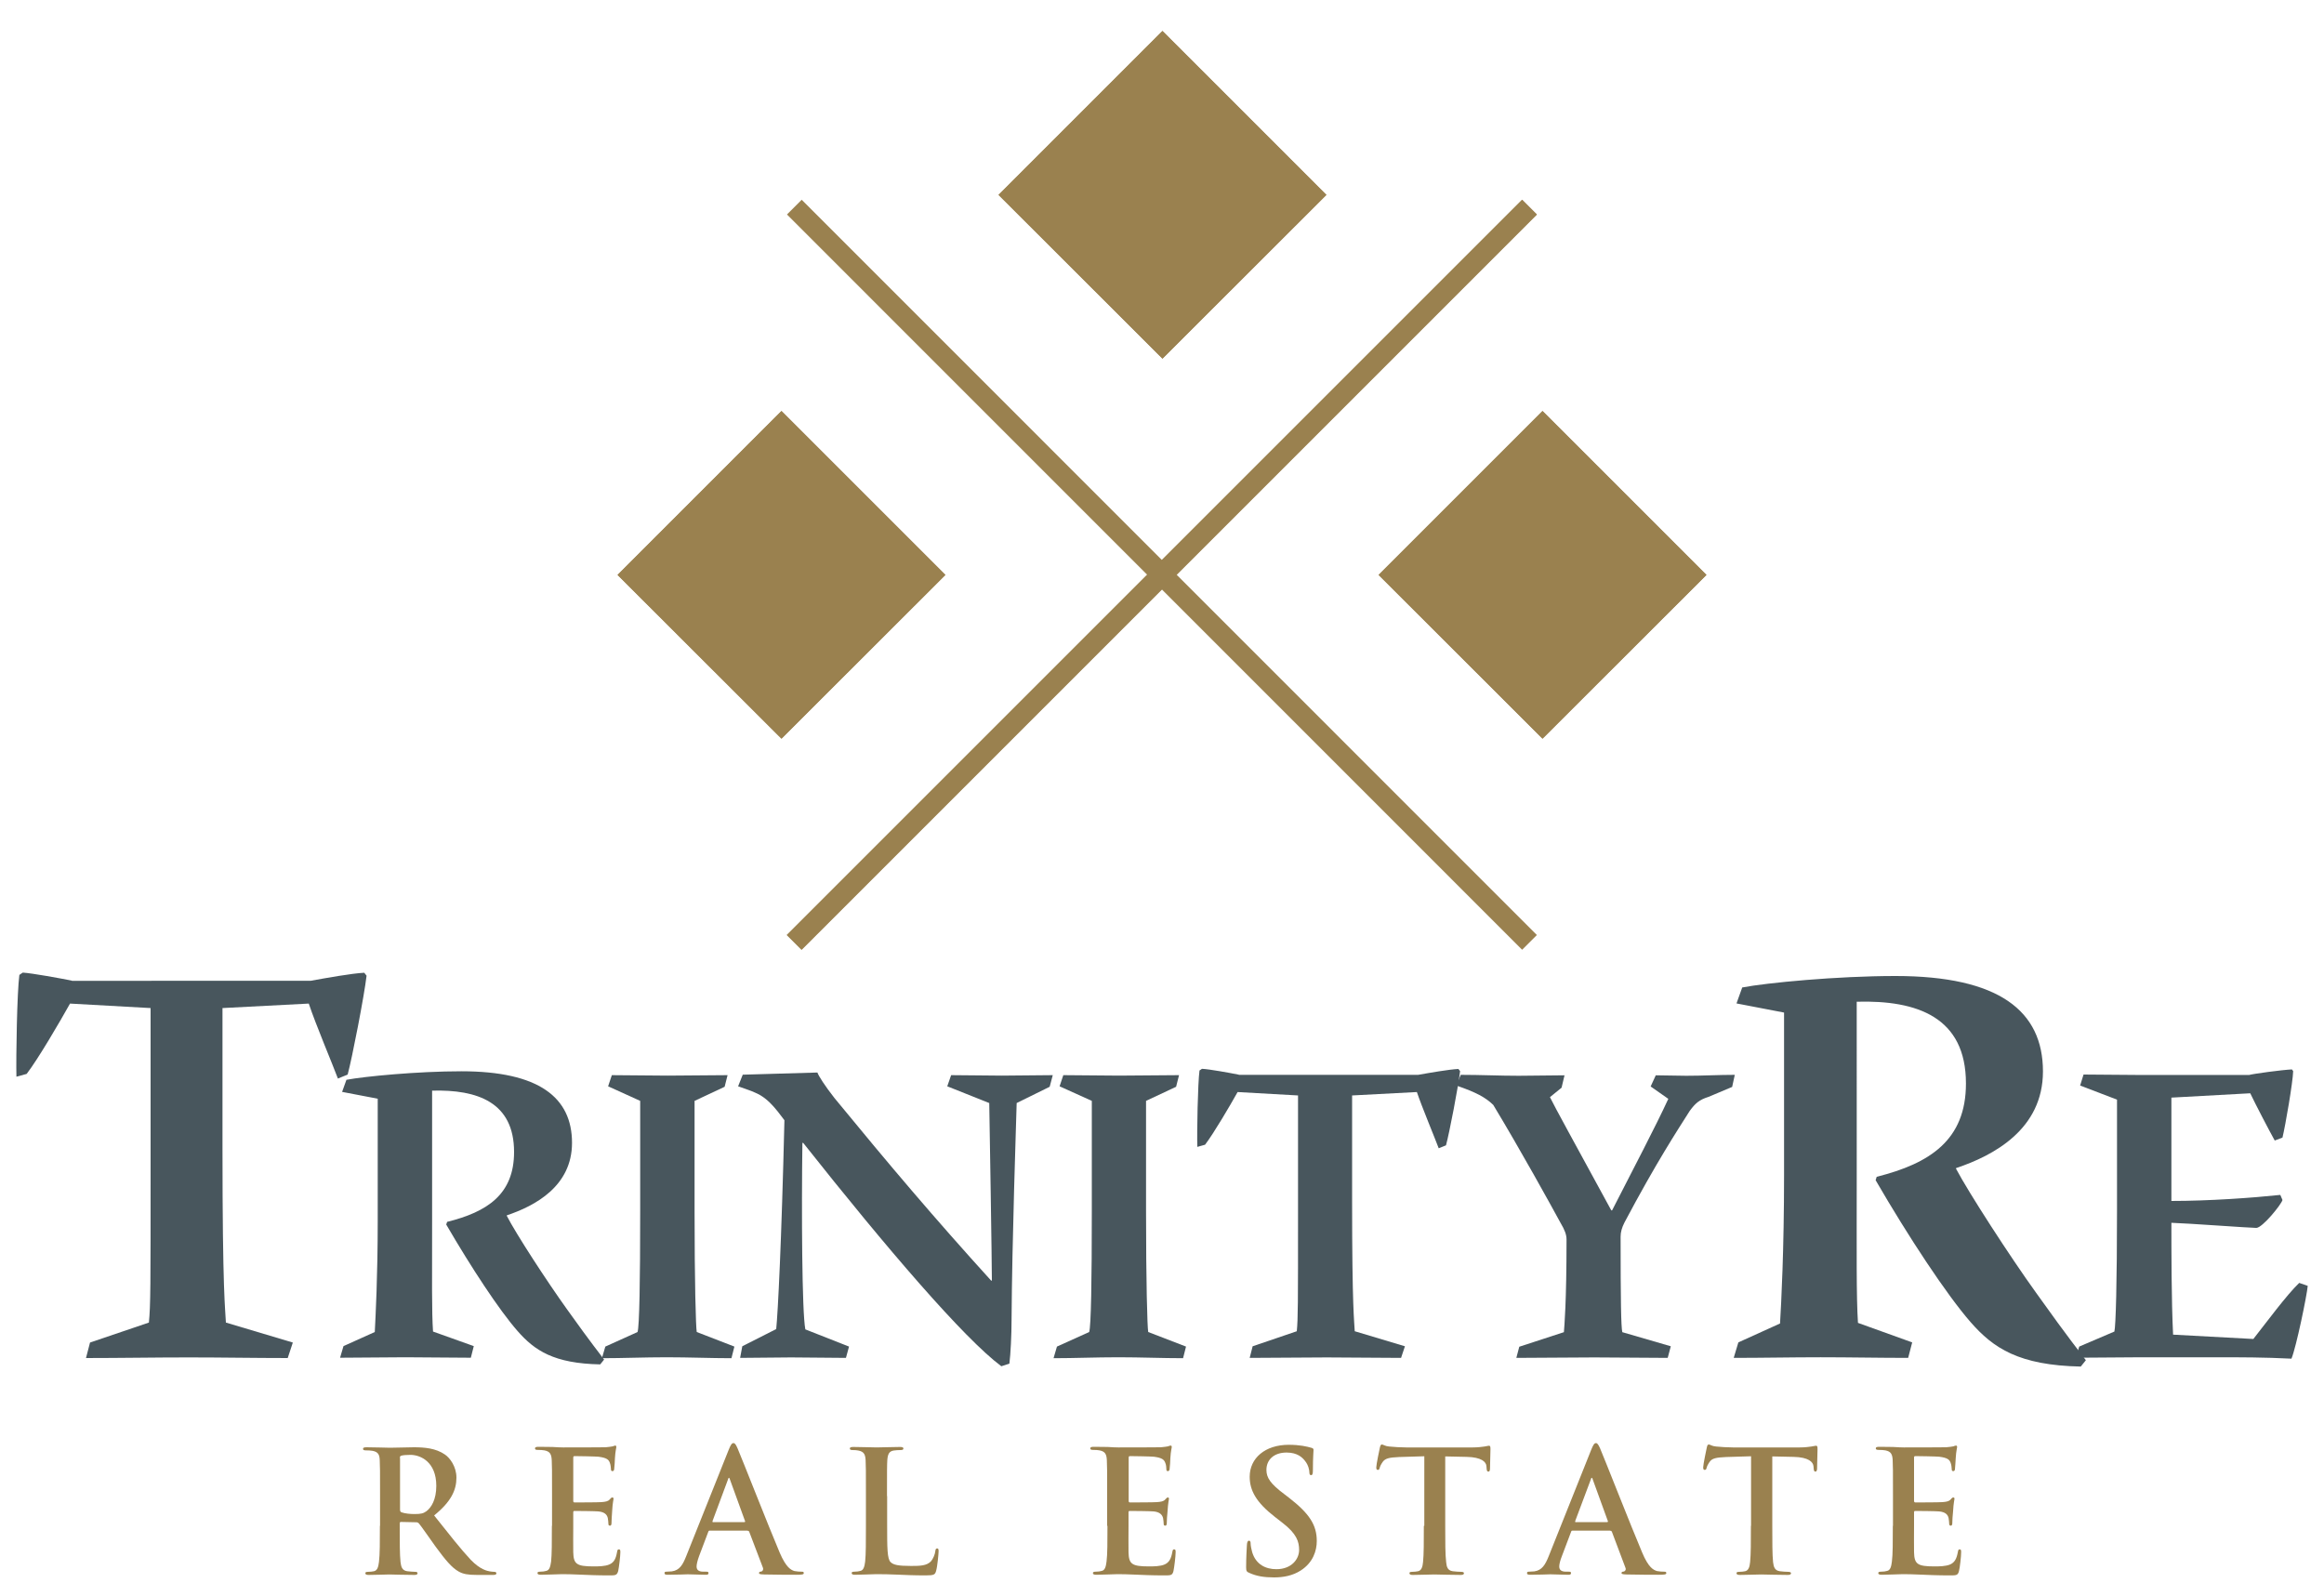 <?xml version="1.0" encoding="UTF-8"?> <!-- Generator: Adobe Illustrator 23.1.1, SVG Export Plug-In . SVG Version: 6.00 Build 0) --> <svg xmlns="http://www.w3.org/2000/svg" xmlns:xlink="http://www.w3.org/1999/xlink" version="1.1" id="Livello_1" x="0px" y="0px" viewBox="0 0 150 103" style="enable-background:new 0 0 150 103;" xml:space="preserve"> <style type="text/css"> .st0{fill-rule:evenodd;clip-rule:evenodd;fill:#48565D;} .st1{fill-rule:evenodd;clip-rule:evenodd;fill:#9A814F;} .st2{fill-rule:evenodd;clip-rule:evenodd;fill:#9A814F;stroke:#9A814F;stroke-width:1.345;stroke-miterlimit:10;} .st3{fill:#9A814F;} </style> <g> <g> <path class="st0" d="M4.64,63.3c-0.74-0.15-2.55-0.48-3.17-0.52l-0.22,0.15c-0.15,1.11-0.22,5.27-0.19,6.57l0.66-0.18 c0.74-0.96,2.14-3.36,2.8-4.54l5.2,0.29v10.19c0,7.82,0,9-0.11,10.11l-3.8,1.29l-0.26,1c2.21,0,4.43-0.04,6.64-0.04 c2.14,0,4.24,0.04,6.38,0.04l0.33-1l-4.32-1.29c-0.04-0.92-0.22-1.88-0.22-11.29v-9.01l5.57-0.29c0.44,1.33,1.55,3.95,1.88,4.84 l0.63-0.26c0.29-1.07,1.07-5.09,1.22-6.38l-0.15-0.19c-0.81,0.04-2.47,0.34-3.47,0.52H4.64z"></path> <path class="st0" d="M22.08,70.48l2.3,0.44v7.86c0,3.65-0.14,6.2-0.19,7.2l-2.02,0.91l-0.22,0.75c1.41,0,2.79-0.03,4.21-0.03 c1.41,0,2.82,0.03,4.23,0.03l0.19-0.75l-2.63-0.94c-0.09-1.27-0.06-3.38-0.06-7.17V70.4c2.93-0.08,5.29,0.75,5.29,3.96 c0,2.74-1.74,3.87-4.32,4.51l-0.06,0.17c1.61,2.77,3.43,5.54,4.6,6.87c1.11,1.27,2.35,2.1,5.34,2.16l0.25-0.31 c-0.3-0.42-0.69-0.86-2.41-3.27c-1.27-1.77-3.27-4.84-3.87-6.01v-0.03c1.82-0.61,4.21-1.88,4.21-4.68c0-2.93-2.13-4.62-7.14-4.62 c-2.82,0-6.25,0.33-7.42,0.55L22.08,70.48z"></path> <path class="st0" d="M39.25,70.12l2.07,0.94v7.09c0,4.59-0.05,7.45-0.17,7.83l-2.08,0.94l-0.22,0.75c1.33,0,2.74-0.06,4.18-0.06 c1.44,0,2.85,0.06,4.18,0.06l0.19-0.75l-2.43-0.94c-0.06-0.33-0.14-3.21-0.14-7.83v-7.09l1.94-0.91l0.19-0.75 c-1.27,0-2.57,0.03-3.87,0.03c-1.22,0-2.41-0.03-3.6-0.03L39.25,70.12z"></path> <path class="st0" d="M54.8,86.92l-2.82-1.11c-0.22-1.11-0.25-7.67-0.19-12.04h0.05c5.43,6.86,10.38,12.62,12.79,14.42l0.52-0.17 c0.08-0.61,0.14-1.91,0.14-2.79c0.03-5.11,0.3-12.85,0.33-14.03l2.13-1.05l0.2-0.75c-1.08,0-2.21,0.03-3.29,0.03 c-1,0-2.16-0.03-3.27-0.03l-0.25,0.72l2.71,1.08c0.03,1.55,0.17,10.33,0.17,11.46h-0.05c-3.65-4.02-6.53-7.42-10.1-11.77 c-0.63-0.8-1.05-1.46-1.11-1.66l-4.82,0.14l-0.3,0.75c1.41,0.5,1.77,0.53,2.99,2.19c-0.19,7.94-0.42,12.4-0.53,13.48l-2.19,1.11 l-0.14,0.75c1.08,0,2.21-0.03,3.29-0.03c1.19,0,2.41,0.03,3.54,0.03L54.8,86.92z"></path> <path class="st0" d="M68.39,70.12l2.08,0.94v7.09c0,4.59-0.05,7.45-0.17,7.83l-2.08,0.94L68,87.67c1.33,0,2.74-0.06,4.18-0.06 c1.44,0,2.85,0.06,4.18,0.06l0.19-0.75l-2.44-0.94c-0.06-0.33-0.14-3.21-0.14-7.83v-7.09l1.94-0.91l0.19-0.75 c-1.28,0-2.57,0.03-3.87,0.03c-1.22,0-2.41-0.03-3.6-0.03L68.39,70.12z"></path> <path class="st0" d="M79.96,69.37c-0.55-0.11-1.91-0.36-2.38-0.38l-0.16,0.11c-0.11,0.83-0.17,3.96-0.14,4.93l0.5-0.14 c0.55-0.72,1.61-2.52,2.1-3.4l3.9,0.22v7.64c0,5.87,0,6.75-0.08,7.58l-2.85,0.97l-0.19,0.75c1.66,0,3.32-0.03,4.98-0.03 c1.6,0,3.18,0.03,4.79,0.03l0.25-0.75l-3.24-0.97c-0.03-0.69-0.17-1.41-0.17-8.47v-6.75l4.18-0.22c0.34,1,1.16,2.96,1.41,3.63 l0.47-0.19c0.22-0.8,0.8-3.82,0.91-4.79l-0.11-0.14c-0.61,0.03-1.86,0.25-2.6,0.38H79.96z"></path> <path class="st0" d="M94,70.07c1.27,0.44,1.86,0.75,2.38,1.25c1.77,2.93,3.71,6.45,4.34,7.61c0.28,0.47,0.39,0.77,0.39,1.08 c0,4.09-0.14,5.59-0.17,5.98l-2.88,0.94l-0.19,0.72c1.63,0,3.32-0.03,5.04-0.03c1.63,0,3.24,0.03,4.73,0.03l0.2-0.75l-3.13-0.91 c-0.08-0.33-0.11-2.07-0.11-6.17c0-0.28,0.08-0.58,0.25-0.91c2.05-3.87,3.43-5.97,4.21-7.2c0.36-0.49,0.61-0.72,1.22-0.91 l1.52-0.64l0.17-0.78c-1.05,0-2.07,0.06-3.13,0.06c-0.64,0-1.33-0.03-1.97-0.03l-0.33,0.72l1.14,0.8c-0.8,1.74-2.24,4.48-3.63,7.2 h-0.05c-2.38-4.37-3.65-6.67-3.96-7.31l0.75-0.61l0.19-0.8c-0.97,0-1.96,0.03-2.96,0.03c-1.22,0-2.46-0.06-3.74-0.06L94,70.07z"></path> <path class="st0" d="M112.08,64.77l3.07,0.59v10.48c0,4.87-0.18,8.26-0.26,9.59l-2.69,1.22l-0.3,1c1.88,0,3.73-0.04,5.61-0.04 c1.88,0,3.77,0.04,5.65,0.04l0.26-1l-3.5-1.26c-0.11-1.7-0.08-4.5-0.08-9.56V64.66c3.91-0.11,7.05,1,7.05,5.28 c0,3.65-2.33,5.16-5.76,6.02l-0.07,0.22c2.14,3.69,4.58,7.38,6.12,9.15c1.48,1.7,3.14,2.8,7.12,2.88l0.33-0.41 c-0.4-0.55-0.92-1.14-3.21-4.35c-1.7-2.36-4.35-6.46-5.17-8.01V75.4c2.43-0.81,5.61-2.51,5.61-6.24c0-3.91-2.84-6.16-9.52-6.16 c-3.77,0-8.34,0.44-9.89,0.74L112.08,64.77z"></path> <path class="st0" d="M134.26,70.07l2.38,0.91v7.11c0,4.68-0.08,7.53-0.17,7.86l-2.27,0.97l-0.22,0.72c1.33,0,2.91-0.03,4.24-0.03 H143c1.61,0,3.15,0,4.9,0.09c0.31-0.75,1-4.1,1.05-4.7l-0.55-0.19c-0.83,0.8-2.07,2.49-2.96,3.62l-5.18-0.28 c-0.11-2.16-0.11-5.54-0.11-7.22c1.02,0.03,5.09,0.33,5.48,0.33c0.39,0,1.6-1.49,1.69-1.8l-0.14-0.33 c-1.8,0.19-4.59,0.39-7.03,0.39v-6.67l5.09-0.28c0.3,0.64,1.24,2.44,1.58,3.05l0.5-0.19c0.19-0.78,0.67-3.57,0.69-4.29l-0.08-0.11 c-0.64,0.03-2.49,0.28-2.77,0.36h-6.86c-1.27,0-2.55-0.03-3.82-0.03L134.26,70.07z"></path> </g> <g> <path class="st1" d="M24.52,98.49c0,1.01,0,1.86-0.06,2.33c-0.04,0.32-0.1,0.55-0.32,0.6c-0.1,0.02-0.23,0.04-0.39,0.04 c-0.13,0-0.17,0.03-0.17,0.09c0,0.08,0.07,0.11,0.22,0.11c0.44,0,1.13-0.03,1.33-0.03c0.16,0,0.97,0.03,1.61,0.03 c0.14,0,0.21-0.03,0.21-0.11c0-0.05-0.04-0.09-0.13-0.09c-0.13,0-0.37-0.02-0.54-0.04c-0.33-0.05-0.39-0.28-0.43-0.6 c-0.05-0.46-0.05-1.32-0.05-2.34v-0.15c0-0.07,0.03-0.09,0.09-0.09l0.95,0.02c0.08,0,0.14,0.01,0.2,0.08 c0.14,0.16,0.65,0.9,1.08,1.5c0.62,0.84,1.03,1.35,1.5,1.61c0.28,0.15,0.56,0.21,1.17,0.21h1.04c0.13,0,0.21-0.02,0.21-0.11 c0-0.05-0.05-0.09-0.13-0.09c-0.08,0-0.18-0.01-0.3-0.03c-0.16-0.03-0.61-0.11-1.22-0.74c-0.64-0.68-1.4-1.65-2.37-2.87 c1.1-0.89,1.44-1.64,1.44-2.44c0-0.73-0.44-1.29-0.74-1.49c-0.59-0.41-1.32-0.47-2.01-0.47c-0.34,0-1.17,0.03-1.54,0.03 c-0.23,0-0.92-0.03-1.5-0.03c-0.16,0-0.24,0.02-0.24,0.1s0.07,0.1,0.19,0.1c0.15,0,0.34,0.01,0.43,0.03 c0.36,0.07,0.45,0.25,0.46,0.62c0.02,0.35,0.02,0.66,0.02,2.32V98.49z M25.81,94.11c0-0.09,0.02-0.13,0.1-0.15 c0.11-0.03,0.3-0.05,0.58-0.05c0.65,0,1.67,0.45,1.67,2c0,0.89-0.32,1.4-0.64,1.64c-0.2,0.14-0.34,0.18-0.77,0.18 c-0.27,0-0.6-0.03-0.83-0.11c-0.08-0.03-0.1-0.08-0.1-0.2V94.11z"></path> <path class="st1" d="M35.62,98.49c0,1,0,1.86-0.05,2.31c-0.05,0.32-0.1,0.56-0.32,0.6c-0.1,0.03-0.23,0.05-0.39,0.05 c-0.13,0-0.17,0.03-0.17,0.09c0,0.08,0.08,0.11,0.22,0.11c0.22,0,0.5-0.01,0.75-0.02c0.26-0.01,0.5-0.02,0.62-0.02 c0.33,0,0.67,0.01,1.14,0.03c0.47,0.02,1.07,0.05,1.89,0.05c0.41,0,0.51,0,0.59-0.28c0.05-0.22,0.14-0.96,0.14-1.21 c0-0.11,0-0.19-0.09-0.19c-0.08,0-0.1,0.04-0.12,0.16c-0.08,0.45-0.2,0.68-0.49,0.81c-0.28,0.13-0.74,0.13-1.03,0.13 c-1.11,0-1.29-0.16-1.31-0.92c-0.01-0.32,0-1.32,0-1.69v-0.86c0-0.07,0.01-0.11,0.07-0.11c0.26,0,1.34,0.01,1.55,0.03 c0.41,0.04,0.56,0.21,0.61,0.43c0.03,0.14,0.03,0.28,0.04,0.39c0,0.05,0.02,0.1,0.1,0.1c0.1,0,0.1-0.12,0.1-0.21 c0-0.08,0.02-0.51,0.04-0.73c0.03-0.56,0.09-0.73,0.09-0.79c0-0.07-0.03-0.09-0.08-0.09c-0.06,0-0.1,0.05-0.18,0.14 c-0.1,0.11-0.26,0.14-0.52,0.16c-0.25,0.02-1.5,0.02-1.74,0.02c-0.07,0-0.08-0.04-0.08-0.12v-2.76c0-0.08,0.02-0.11,0.08-0.11 c0.22,0,1.36,0.02,1.55,0.04c0.55,0.07,0.66,0.2,0.73,0.39c0.05,0.13,0.07,0.32,0.07,0.39c0,0.1,0.02,0.15,0.1,0.15 c0.08,0,0.1-0.06,0.11-0.12c0.02-0.13,0.05-0.61,0.05-0.72c0.03-0.5,0.09-0.64,0.09-0.71c0-0.05-0.01-0.1-0.06-0.1 c-0.05,0-0.12,0.03-0.17,0.05c-0.09,0.02-0.26,0.04-0.47,0.06c-0.21,0.01-2.38,0.01-2.73,0.01c-0.15,0-0.4-0.01-0.69-0.03 c-0.27,0-0.59-0.01-0.89-0.01c-0.16,0-0.24,0.02-0.24,0.1s0.06,0.1,0.18,0.1c0.15,0,0.34,0.01,0.43,0.03 c0.36,0.07,0.45,0.25,0.47,0.62c0.02,0.35,0.02,0.66,0.02,2.32V98.49z"></path> <path class="st1" d="M48.25,98.81c0.06,0,0.09,0.02,0.11,0.07l0.88,2.31c0.05,0.13-0.02,0.23-0.1,0.25 c-0.11,0.01-0.15,0.03-0.15,0.1c0,0.08,0.13,0.08,0.33,0.09c0.88,0.02,1.67,0.02,2.06,0.02c0.4,0,0.5-0.02,0.5-0.11 c0-0.08-0.05-0.09-0.14-0.09c-0.13,0-0.29-0.01-0.46-0.04c-0.23-0.07-0.54-0.22-0.96-1.2c-0.7-1.65-2.45-6.11-2.71-6.71 c-0.11-0.25-0.17-0.35-0.27-0.35c-0.11,0-0.18,0.12-0.31,0.44l-2.74,6.86c-0.22,0.55-0.42,0.91-0.93,0.98 c-0.09,0.01-0.24,0.02-0.34,0.02c-0.09,0-0.13,0.02-0.13,0.09c0,0.09,0.07,0.11,0.21,0.11c0.57,0,1.17-0.03,1.29-0.03 c0.34,0,0.81,0.03,1.16,0.03c0.12,0,0.18-0.02,0.18-0.11c0-0.07-0.03-0.09-0.16-0.09H45.4c-0.34,0-0.44-0.14-0.44-0.34 c0-0.13,0.06-0.39,0.16-0.66l0.59-1.56c0.02-0.07,0.05-0.09,0.1-0.09H48.25z M46.03,98.26c-0.04,0-0.05-0.03-0.04-0.08l1-2.69 c0.01-0.04,0.03-0.1,0.06-0.1c0.03,0,0.04,0.06,0.06,0.1l0.98,2.7c0.01,0.03,0,0.06-0.05,0.06H46.03z"></path> <path class="st1" d="M57.25,96.57c0-1.66,0-1.97,0.02-2.32c0.03-0.38,0.11-0.57,0.41-0.62c0.13-0.02,0.31-0.03,0.43-0.03 c0.13,0,0.2-0.02,0.2-0.1s-0.08-0.1-0.23-0.1c-0.43,0-1.22,0.03-1.49,0.03c-0.3,0-0.98-0.03-1.5-0.03c-0.16,0-0.24,0.02-0.24,0.1 s0.07,0.1,0.19,0.1c0.14,0,0.27,0.01,0.36,0.03c0.36,0.07,0.45,0.25,0.47,0.62c0.02,0.35,0.02,0.66,0.02,2.32v1.92 c0,1,0,1.86-0.05,2.31c-0.04,0.31-0.1,0.56-0.31,0.6c-0.1,0.03-0.23,0.05-0.39,0.05c-0.13,0-0.17,0.03-0.17,0.09 c0,0.08,0.07,0.11,0.22,0.11c0.22,0,0.5-0.01,0.75-0.02c0.26-0.01,0.5-0.02,0.62-0.02c0.45,0,0.84,0.01,1.33,0.03 c0.49,0.02,1.06,0.05,1.84,0.05c0.57,0,0.62-0.05,0.69-0.29c0.09-0.32,0.16-1.14,0.16-1.26c0-0.13-0.01-0.19-0.09-0.19 c-0.09,0-0.11,0.07-0.12,0.17c-0.02,0.21-0.15,0.51-0.28,0.66c-0.28,0.29-0.7,0.3-1.28,0.3c-0.85,0-1.14-0.07-1.32-0.24 c-0.23-0.2-0.23-0.95-0.23-2.35V96.57z"></path> <path class="st1" d="M71.48,98.49c0,1,0,1.86-0.06,2.31c-0.04,0.32-0.1,0.56-0.31,0.6c-0.1,0.03-0.23,0.05-0.39,0.05 c-0.13,0-0.18,0.03-0.18,0.09c0,0.08,0.08,0.11,0.22,0.11c0.22,0,0.5-0.01,0.75-0.02c0.26-0.01,0.5-0.02,0.62-0.02 c0.33,0,0.66,0.01,1.13,0.03c0.47,0.02,1.07,0.05,1.89,0.05c0.42,0,0.52,0,0.59-0.28c0.05-0.22,0.14-0.96,0.14-1.21 c0-0.11,0-0.19-0.09-0.19c-0.08,0-0.1,0.04-0.12,0.16c-0.08,0.45-0.21,0.68-0.49,0.81c-0.28,0.13-0.74,0.13-1.03,0.13 c-1.11,0-1.29-0.16-1.31-0.92c-0.01-0.32,0-1.32,0-1.69v-0.86c0-0.07,0.01-0.11,0.07-0.11c0.26,0,1.34,0.01,1.55,0.03 c0.4,0.04,0.55,0.21,0.61,0.43c0.03,0.14,0.03,0.28,0.04,0.39c0,0.05,0.02,0.1,0.1,0.1c0.1,0,0.1-0.12,0.1-0.21 c0-0.08,0.02-0.51,0.05-0.73c0.03-0.56,0.09-0.73,0.09-0.79c0-0.07-0.03-0.09-0.07-0.09c-0.06,0-0.1,0.05-0.18,0.14 c-0.1,0.11-0.26,0.14-0.52,0.16c-0.25,0.02-1.5,0.02-1.75,0.02c-0.07,0-0.08-0.04-0.08-0.12v-2.76c0-0.08,0.02-0.11,0.08-0.11 c0.22,0,1.36,0.02,1.55,0.04c0.54,0.07,0.66,0.2,0.73,0.39c0.06,0.13,0.07,0.32,0.07,0.39c0,0.1,0.02,0.15,0.1,0.15 c0.07,0,0.1-0.06,0.11-0.12c0.02-0.13,0.05-0.61,0.05-0.72c0.03-0.5,0.09-0.64,0.09-0.71c0-0.05-0.01-0.1-0.07-0.1 c-0.06,0-0.12,0.03-0.17,0.05c-0.09,0.02-0.26,0.04-0.47,0.06c-0.21,0.01-2.38,0.01-2.73,0.01c-0.15,0-0.41-0.01-0.69-0.03 c-0.27,0-0.59-0.01-0.89-0.01c-0.16,0-0.24,0.02-0.24,0.1s0.07,0.1,0.18,0.1c0.15,0,0.34,0.01,0.42,0.03 c0.36,0.07,0.45,0.25,0.47,0.62c0.02,0.35,0.02,0.66,0.02,2.32V98.49z"></path> <path class="st1" d="M82.23,101.82c0.58,0,1.19-0.1,1.73-0.45c0.79-0.51,1.03-1.27,1.03-1.9c0-1.04-0.48-1.77-1.79-2.79l-0.3-0.23 c-0.91-0.68-1.16-1.07-1.16-1.57c0-0.66,0.49-1.12,1.3-1.12c0.71,0,1.03,0.33,1.19,0.54c0.23,0.28,0.28,0.62,0.28,0.72 c0,0.13,0.03,0.2,0.11,0.2c0.09,0,0.12-0.09,0.12-0.33c0-0.85,0.04-1.17,0.04-1.31c0-0.07-0.06-0.11-0.15-0.13 c-0.28-0.08-0.74-0.19-1.45-0.19c-1.52,0-2.52,0.86-2.52,2.06c0,0.88,0.41,1.65,1.62,2.59l0.5,0.39c0.91,0.7,1.07,1.21,1.07,1.75 c0,0.58-0.48,1.24-1.47,1.24c-0.68,0-1.32-0.3-1.56-1.1c-0.05-0.18-0.1-0.42-0.1-0.56c0-0.08-0.01-0.18-0.11-0.18 c-0.09,0-0.12,0.12-0.13,0.28c-0.01,0.17-0.05,0.83-0.05,1.43c0,0.24,0.03,0.3,0.21,0.37C81.1,101.74,81.59,101.82,82.23,101.82z"></path> <path class="st1" d="M91.9,98.49c0,1.01,0,1.86-0.05,2.33c-0.03,0.32-0.1,0.55-0.32,0.6c-0.1,0.02-0.23,0.04-0.39,0.04 c-0.13,0-0.17,0.03-0.17,0.09c0,0.08,0.08,0.11,0.22,0.11c0.44,0,1.13-0.03,1.38-0.03c0.3,0,0.99,0.03,1.72,0.03 c0.12,0,0.2-0.03,0.2-0.11c0-0.05-0.05-0.09-0.17-0.09c-0.16,0-0.4-0.02-0.56-0.04c-0.33-0.05-0.39-0.28-0.42-0.59 c-0.06-0.47-0.06-1.33-0.06-2.34v-4.48l1.38,0.03c0.97,0.02,1.27,0.33,1.28,0.61l0.01,0.12c0.01,0.16,0.03,0.22,0.12,0.22 c0.07,0,0.09-0.06,0.1-0.17c0-0.29,0.03-1.04,0.03-1.27c0-0.16-0.01-0.23-0.09-0.23c-0.04,0-0.13,0.02-0.29,0.05 c-0.16,0.02-0.41,0.06-0.75,0.06h-4.32c-0.36,0-0.78-0.03-1.09-0.06c-0.27-0.02-0.38-0.13-0.47-0.13c-0.06,0-0.1,0.06-0.13,0.21 c-0.02,0.09-0.23,1.08-0.23,1.26c0,0.12,0.02,0.17,0.1,0.17c0.07,0,0.1-0.04,0.12-0.13c0.02-0.09,0.08-0.22,0.19-0.38 c0.17-0.24,0.43-0.29,1.06-0.32l1.63-0.05V98.49z"></path> <path class="st1" d="M103.93,98.81c0.06,0,0.09,0.02,0.11,0.07l0.87,2.31c0.06,0.13-0.02,0.23-0.1,0.25 c-0.11,0.01-0.15,0.03-0.15,0.1c0,0.08,0.13,0.08,0.33,0.09c0.87,0.02,1.67,0.02,2.06,0.02c0.4,0,0.5-0.02,0.5-0.11 c0-0.08-0.05-0.09-0.14-0.09c-0.13,0-0.3-0.01-0.46-0.04c-0.23-0.07-0.55-0.22-0.96-1.2c-0.7-1.65-2.45-6.11-2.71-6.71 c-0.11-0.25-0.18-0.35-0.27-0.35c-0.11,0-0.18,0.12-0.31,0.44l-2.74,6.86c-0.22,0.55-0.43,0.91-0.93,0.98 c-0.09,0.01-0.24,0.02-0.34,0.02c-0.09,0-0.13,0.02-0.13,0.09c0,0.09,0.07,0.11,0.21,0.11c0.57,0,1.17-0.03,1.29-0.03 c0.34,0,0.81,0.03,1.16,0.03c0.12,0,0.18-0.02,0.18-0.11c0-0.07-0.03-0.09-0.16-0.09h-0.16c-0.34,0-0.44-0.14-0.44-0.34 c0-0.13,0.06-0.39,0.17-0.66l0.59-1.56c0.02-0.07,0.04-0.09,0.1-0.09H103.93z M101.71,98.26c-0.04,0-0.05-0.03-0.04-0.08 l1.01-2.69c0.01-0.04,0.03-0.1,0.06-0.1c0.03,0,0.05,0.06,0.06,0.1l0.98,2.7c0.01,0.03,0,0.06-0.06,0.06H101.71z"></path> <path class="st1" d="M113.01,98.49c0,1.01,0,1.86-0.05,2.33c-0.03,0.32-0.1,0.55-0.32,0.6c-0.1,0.02-0.23,0.04-0.39,0.04 c-0.13,0-0.17,0.03-0.17,0.09c0,0.08,0.08,0.11,0.22,0.11c0.44,0,1.12-0.03,1.37-0.03c0.31,0,0.99,0.03,1.72,0.03 c0.12,0,0.21-0.03,0.21-0.11c0-0.05-0.06-0.09-0.17-0.09c-0.16,0-0.4-0.02-0.56-0.04c-0.33-0.05-0.39-0.28-0.43-0.59 c-0.05-0.47-0.05-1.33-0.05-2.34v-4.48l1.37,0.03c0.97,0.02,1.27,0.33,1.29,0.61l0.01,0.12c0.01,0.16,0.03,0.22,0.12,0.22 c0.06,0,0.09-0.06,0.1-0.17c0-0.29,0.03-1.04,0.03-1.27c0-0.16-0.01-0.23-0.09-0.23c-0.04,0-0.13,0.02-0.3,0.05 c-0.16,0.02-0.4,0.06-0.75,0.06h-4.32c-0.36,0-0.78-0.03-1.09-0.06c-0.27-0.02-0.38-0.13-0.47-0.13c-0.07,0-0.1,0.06-0.13,0.21 c-0.02,0.09-0.23,1.08-0.23,1.26c0,0.12,0.02,0.17,0.1,0.17c0.07,0,0.1-0.04,0.12-0.13c0.02-0.09,0.08-0.22,0.19-0.38 c0.16-0.24,0.42-0.29,1.06-0.32l1.62-0.05V98.49z"></path> <path class="st1" d="M122.17,98.49c0,1,0,1.86-0.06,2.31c-0.04,0.32-0.1,0.56-0.31,0.6c-0.1,0.03-0.23,0.05-0.39,0.05 c-0.13,0-0.18,0.03-0.18,0.09c0,0.08,0.08,0.11,0.22,0.11c0.22,0,0.5-0.01,0.75-0.02c0.26-0.01,0.5-0.02,0.62-0.02 c0.33,0,0.67,0.01,1.14,0.03c0.47,0.02,1.07,0.05,1.89,0.05c0.42,0,0.52,0,0.59-0.28c0.06-0.22,0.14-0.96,0.14-1.21 c0-0.11,0-0.19-0.09-0.19c-0.08,0-0.1,0.04-0.12,0.16c-0.08,0.45-0.21,0.68-0.49,0.81c-0.29,0.13-0.75,0.13-1.03,0.13 c-1.11,0-1.29-0.16-1.31-0.92c-0.01-0.32,0-1.32,0-1.69v-0.86c0-0.07,0.01-0.11,0.07-0.11c0.26,0,1.34,0.01,1.55,0.03 c0.41,0.04,0.56,0.21,0.61,0.43c0.03,0.14,0.03,0.28,0.04,0.39c0,0.05,0.03,0.1,0.1,0.1c0.1,0,0.1-0.12,0.1-0.21 c0-0.08,0.02-0.51,0.05-0.73c0.03-0.56,0.09-0.73,0.09-0.79c0-0.07-0.03-0.09-0.08-0.09c-0.06,0-0.1,0.05-0.18,0.14 c-0.1,0.11-0.26,0.14-0.52,0.16c-0.25,0.02-1.51,0.02-1.75,0.02c-0.06,0-0.08-0.04-0.08-0.12v-2.76c0-0.08,0.02-0.11,0.08-0.11 c0.22,0,1.37,0.02,1.55,0.04c0.55,0.07,0.66,0.2,0.73,0.39c0.05,0.13,0.07,0.32,0.07,0.39c0,0.1,0.02,0.15,0.1,0.15 c0.08,0,0.1-0.06,0.11-0.12c0.02-0.13,0.04-0.61,0.05-0.72c0.03-0.5,0.09-0.64,0.09-0.71c0-0.05-0.01-0.1-0.07-0.1 c-0.05,0-0.12,0.03-0.17,0.05c-0.09,0.02-0.26,0.04-0.47,0.06c-0.2,0.01-2.38,0.01-2.73,0.01c-0.15,0-0.4-0.01-0.69-0.03 c-0.27,0-0.59-0.01-0.88-0.01c-0.17,0-0.24,0.02-0.24,0.1s0.07,0.1,0.19,0.1c0.15,0,0.34,0.01,0.43,0.03 c0.36,0.07,0.45,0.25,0.47,0.62c0.02,0.35,0.02,0.66,0.02,2.32V98.49z"></path> </g> <line class="st1" x1="51.27" y1="13.37" x2="98.72" y2="60.83"></line> <line class="st2" x1="51.27" y1="13.37" x2="98.72" y2="60.83"></line> <g> <line class="st2" x1="98.72" y1="13.37" x2="51.26" y2="60.83"></line> <line class="st2" x1="98.72" y1="13.37" x2="51.26" y2="60.83"></line> </g> <g> <g> <g> <polygon class="st3" points="39.86,37.11 50.44,26.53 61.02,37.11 50.44,47.68 39.86,37.11 "></polygon> <path class="st3" d="M50.44,37.11"></path> </g> <g> <polygon class="st3" points="39.86,37.11 50.44,26.53 61.02,37.11 50.44,47.68 39.86,37.11 "></polygon> <path class="st3" d="M50.44,37.11"></path> </g> </g> </g> <g> <g> <g> <polygon class="st3" points="88.98,37.11 99.56,26.53 110.14,37.11 99.56,47.68 88.98,37.11 "></polygon> <path class="st3" d="M99.56,37.11"></path> </g> <g> <polygon class="st3" points="88.98,37.11 99.56,26.53 110.14,37.11 99.56,47.68 88.98,37.11 "></polygon> <path class="st3" d="M99.56,37.11"></path> </g> </g> </g> <g> <g> <g> <polygon class="st3" points="64.45,12.58 75.03,2 85.61,12.58 75.03,23.15 64.45,12.58 "></polygon> <path class="st3" d="M75.03,12.58"></path> </g> <g> <polygon class="st3" points="64.45,12.58 75.03,2 85.61,12.58 75.03,23.15 64.45,12.58 "></polygon> <path class="st3" d="M75.03,12.58"></path> </g> </g> </g> </g> </svg> 